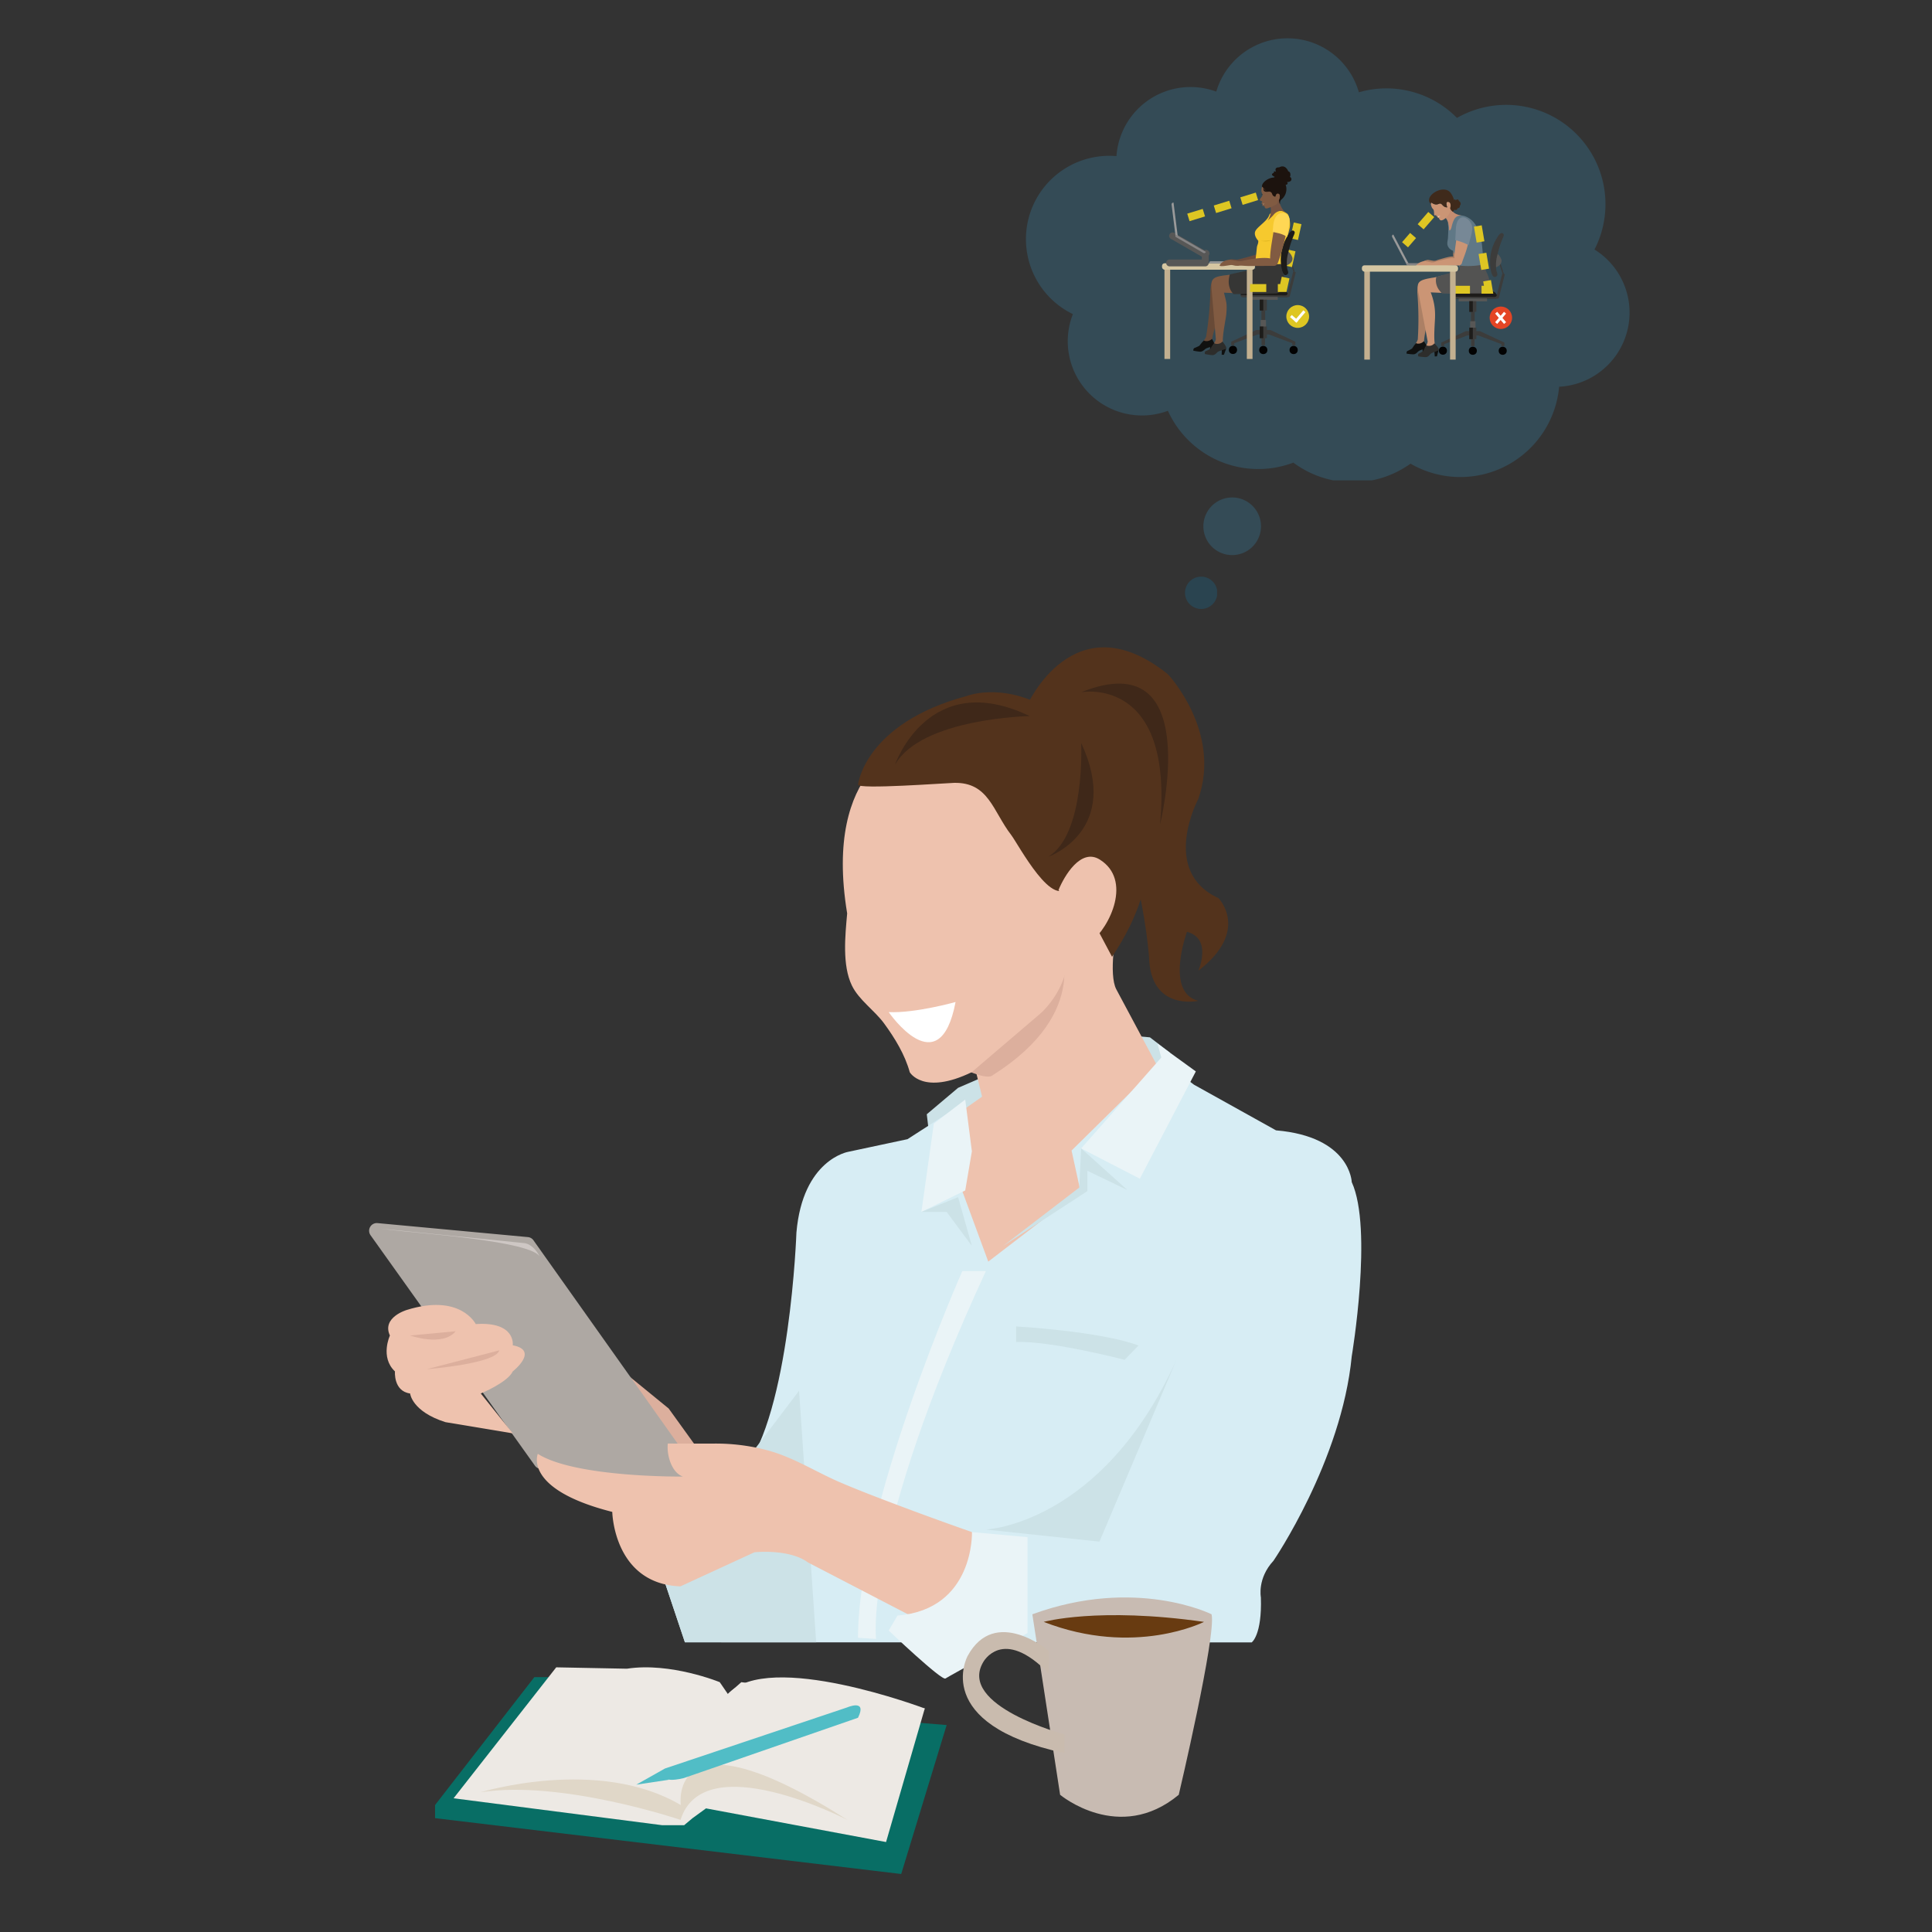 <svg id="Layer_1" data-name="Layer 1" xmlns="http://www.w3.org/2000/svg" xmlns:xlink="http://www.w3.org/1999/xlink" width="1000" height="1000" viewBox="0 0 1000 1000"><rect x="0" y="0" width="1000" height="1000" fill="#333333" stroke="none"/><defs><style>.cls-1,.cls-43,.cls-46{fill:none;}.cls-2{fill:#cce2e7;}.cls-3{clip-path:url(#clip-path);}.cls-4{fill:#eec2ae;}.cls-5{fill:#dcaf9d;}.cls-6{fill:#d7edf4;}.cls-7{fill:#eaf4f7;}.cls-8{fill:#53331c;}.cls-9{fill:#aea8a3;}.cls-10{fill:#c8bbb2;}.cls-11{fill:#c9bbae;}.cls-12{fill:#683b11;}.cls-13{fill:#cec7c4;}.cls-14{fill:#086e65;}.cls-15{fill:#ede9e4;}.cls-16{fill:#e0d7c8;}.cls-17{fill:#51bdc6;}.cls-18{fill:#fff;}.cls-19{fill:#3f2819;}.cls-20{clip-path:url(#clip-path-2);}.cls-21{opacity:0.2;}.cls-22{clip-path:url(#clip-path-3);}.cls-23{fill:#35a8e0;}.cls-24{clip-path:url(#clip-path-4);}.cls-25{clip-path:url(#clip-path-5);}.cls-26{fill:#0485c4;}.cls-27{fill:#1d1c1a;}.cls-28{fill:#3c3c3b;}.cls-29{fill:#575756;}.cls-30{fill:#020202;}.cls-31{fill:#101110;}.cls-32{fill:#6b4b3b;}.cls-33{fill:#684a37;}.cls-34{fill:#f6c92e;}.cls-35{fill:#775442;}.cls-36{fill:#e3b822;}.cls-37{fill:#815b42;}.cls-38{fill:#363635;}.cls-39{fill:#2d2d2b;}.cls-40{fill:#1c130e;}.cls-41{fill:#c3b090;}.cls-42{fill:#d5c6a2;}.cls-43{stroke:#dec623;stroke-miterlimit:10;stroke-width:4.075px;stroke-dasharray:8.383 5.987;}.cls-44{fill:#9a9a9a;}.cls-45{fill:#ffd754;}.cls-46{stroke:#575756;stroke-linecap:round;stroke-linejoin:round;stroke-width:3.562px;}.cls-47{fill:#858485;}.cls-48{fill:#dec623;}.cls-49{fill:#ac8065;}.cls-50{fill:#e44525;}.cls-51{fill:#aa775c;}.cls-52{fill:#607886;}.cls-53{fill:#c58d71;}.cls-54{fill:#4b636f;}.cls-55{fill:#cb9575;}.cls-56{fill:#535352;}.cls-57{fill:#3f2a1b;}.cls-58{fill:#778896;}</style><clipPath id="clip-path"><rect class="cls-1" x="-17.622" y="-49.728" width="991.706" height="1402.545"/></clipPath><clipPath id="clip-path-2"><rect class="cls-1" x="-104.596" y="-172.497" width="1166.163" height="1650"/></clipPath><clipPath id="clip-path-3"><rect class="cls-1" x="531.02" y="18.818" width="312.447" height="229.817"/></clipPath><clipPath id="clip-path-4"><rect class="cls-1" x="622.822" y="257.506" width="29.832" height="29.845"/></clipPath><clipPath id="clip-path-5"><rect class="cls-1" x="613.189" y="298.5" width="16.791" height="16.798"/></clipPath></defs><polygon class="cls-2" points="605.582 544.872 595.205 536.927 562.857 534.07 495.909 563.06 479.698 576.734 482.843 603.562 531.837 615.975 597.165 566.98 605.582 544.872"/><g class="cls-3"><path class="cls-4" d="M501.135,538.235l7.185,29.397-54.875,38.542V706.778l39.017,28.091,143.9-158.09-37.237-24.826s-17.153-32.01-21.316-39.849c-4.162-7.838,0-30.05,0-30.05L567.115,469.642s-46.896-23.358-41.157,9.344c4.051,23.073-9.648,12.05-9.648,12.05V507.532c-25.091,12.113-15.175,30.703-15.175,30.703"/><path class="cls-5" d="M547.902,487.902s18.14,35.668-34.067,68.624c0,0-2.607,3.92-21.372-6.532,0,0,52.559-17.701,55.439-62.092"/><path class="cls-4" d="M552.228,486.633c4.052,23.073-13.844,38.072-13.844,38.072L502.909,554.989c-25.093,12.115-32.015,0-32.015,0-2.484-9.084-7.727-17.659-13.236-25.194-5.035-6.889-13.068-12.143-16.726-19.7-5.093-10.527-3.449-25.975-2.441-37.306-12.701-76.967,32.403-88.257,32.403-88.257l63.634,7.417L542.64,422l20.216,34.622"/><path class="cls-6" d="M493.051,574.614l-23.338,15.025-30.632,6.532s-23.59,3.92-26.857,41.81c0,0-3.267,93.416-27.436,123.467L339.712,805.87l14.807,44.193,293.358.04s5.404-3.73,4.751-23.328c0,0-1.961-9.799,6.532-18.944,0,0,35.276-51.609,40.502-105.831,0,0,11.105-65.98,0-90.149,0,0-.653-23.518-39.196-26.785l-42.462-23.633-16.333-12.296L554.638,595.518l4.573,20.904-47.688,36.584-13.719-37.237-1.308-19.598Z"/><path class="cls-2" d="M608.923,703.839l-39.849,94.108-58.795-6.254s60.101-2.602,98.644-87.854"/><path class="cls-5" d="M374.846,768.885l-28.744-39.849-32.011-26.13s-15.024-8.493-15.678,6.859l-20.251,2.94s37.236,69.9,61.407,70.553Z"/><polygon class="cls-7" points="559.602 594.416 589.979 610.095 618.963 554.567 599.125 540.195 601.084 547.382 559.602 594.416"/><polygon class="cls-7" points="503.048 595.928 499.603 616.179 476.916 627.284 483.36 581.556 499.603 569.144 503.048 595.928"/><path class="cls-8" d="M444.105,406.124c.002-.01,3.435-31.628,56.207-45.864,0,0,17.304-6.922,39.801,5.191,0,0,92.98,44.089,35.476,129.789,0,0-14.682-27.636-14.709-27.688-2.859-5.354-6.237-2.596-7.29-10.047-7.873,15.185-26.523-20.564-30.209-25.339-9.496-12.303-11.602-27.338-29.546-26.957-3.922.082-50.013,3.512-49.732.914"/><path class="cls-8" d="M531.403,365.516s24.39-55.669,73.167-16.473c0,0,27.871,29.616,15.678,64.455,0,0-20.033,37.456,10.452,51.391,0,0,16.549,16.791-10.452,37.575,0,0,7.404-16.671-5.879-20.155,0,0-11.542,31.356,5.879,35.711,0,0-24.911,5.601-25.521-22.895,0,0-6.371-83.369-38.332-86.854,0,0-18.024-16.703-24.993-42.757"/><path class="cls-4" d="M547.902,460.63c2.969-7.247,11.552-21.879,21.351-15.716,16.735,10.519,5.529,34.607-4.86,42.99"/><path class="cls-7" d="M510.28,657.92H498.098s-53.972,121.699-53.995,189.803l9.343.585s-6.75-52.847,56.834-190.388"/><path class="cls-2" d="M582.114,703.839s-38.735-10.021-56.156-9.201v-8.08s43.683,2.479,63.324,9.881Z"/><polygon class="cls-2" points="559.602 594.416 583.562 615.974 562.856 606.011 562.856 616.51 519.233 644.885 558.623 614.668 559.602 594.416"/><polygon class="cls-2" points="503.048 644.885 495.909 619.651 476.916 627.285 489.982 627.285 503.048 644.885"/><polygon class="cls-2" points="413.596 719.844 422.452 850.063 354.518 850.063 339.123 804.116 389.366 751.785 413.596 719.844"/><path class="cls-9" d="M195.412,633.075l77.83,7.244a3.98,3.98,0,0,1,2.882,1.663l87.517,123.41a3.986,3.986,0,0,1-3.812,6.254l-80.267-11.388a3.985,3.985,0,0,1-2.687-1.633L191.797,639.36a3.988,3.988,0,0,1,3.615-6.286"/><path class="cls-4" d="M503.094,793.011q-19.886-6.962-39.603-14.412c-9.479-3.577-18.952-7.202-28.278-11.179-13.461-5.742-24.956-13.527-39.38-17.111a103.862,103.862,0,0,0-26.285-3.117c-3.305.04-17.359-.008-23.891-.008-.655,5.929,1.962,15.123,7.838,17.083,0,0-55.528.653-75.126-11.758,0,0-7.84,18.29,38.543,30.05,0,0,.653,37.236,35.276,38.542L390.48,803.462s17.891-1.959,27.688,5.226l51.609,26.783s54.873,9.799,33.316-42.462"/><path class="cls-7" d="M464.55,836.202l-4.571,7.763s27.436,26.132,29.396,24.824c1.961-1.306,42.463-23.518,42.463-23.518V795.624L503.094,793.01s1.308,40.001-38.543,43.191"/><path class="cls-10" d="M627.106,835.553s-39.195-19.61-92.765,0l14.372,93.428s30.575,25.594,61.408,0c0,0,19.596-82.986,16.984-93.428"/><path class="cls-11" d="M542.912,854.508s-27.873-23.518-42.067,2.614c0,0-19.373,35.276,50.177,50.302v-9.669s-55.373-14.814-42.157-37.367c0,0,9.954-18.944,34.047,5.881Z"/><path class="cls-12" d="M623.187,839.483s-35.929,18.292-82.966,0c0,0,28.091-7.84,82.966,0"/><path class="cls-13" d="M196.71,635.899l74.473,7.512c3.837.388,6.69,4.033,8.293,7.173-4.228-8.278-62.536-12.168-75.912-13.832q-3.426-.427-6.854-.853"/><path class="cls-4" d="M246.238,685.341s-7.84-16.016-35.713-7.307c0,0-13.064,3.825-8.71,13.236,0,0-5.226,11.187,2.612,18.574,0,0-.87,10.222,7.84,11.418,0,0,.871,9.324,18.292,14.84L265.4,741.91l-16.55-20.648s13.937-5.739,16.55-11.418c0,0,13.937-10.905,0-13.518,0,0,1.742-12.39-19.162-10.985"/><path class="cls-5" d="M235.852,689.05l-23.583,2.221s16.996,5.967,23.583-2.221"/><path class="cls-5" d="M258.432,698.939,220.98,708.675s35.711-2.767,37.452-9.736"/><polygon class="cls-14" points="466.464 890.944 489.982 892.886 466.464 969.985 225.191 941.074 225.191 934.272 276.581 868.074 297.485 868.074 368.038 884.315 466.464 890.944"/><path class="cls-15" d="M372.538,870.687s-25.404-10.452-48.051-6.969l-36.583-.71-53.132,67.779,108.007,13.936h11.323l4.355-3.65,6.967-5.059,93.201,17.421,20.033-69.12L383.716,870.687l-6.969,6.137Z"/><path class="cls-16" d="M352.359,934.288s-6.969-51.723,86.233,7.673c0,0-74.273-38.492-86.349,0,0,0-61.725-20.873-103.535-14.272,0,0,60.972-18.662,103.652,6.599"/><path class="cls-15" d="M478.659,884.315s-80.767-30.518-101.911-7.49l97.583,14.769Z"/><path class="cls-17" d="M344.178,915.376l94.314-31.626s10.559-4.595,5.611,5.353l-90.073,31.2s-14.779,4.105-9.852-4.926"/><polygon class="cls-17" points="344.178 915.376 329.324 923.744 345.984 921.233 344.178 915.376"/><path class="cls-18" d="M494.601,518.637s-20.904,5.879-34.622,5.226c0,0,26.31,38.325,34.622-5.226"/><path class="cls-19" d="M559.602,384.533s2.331,47.066-16.963,58.901c0,0,38.194-13.356,16.963-58.901"/><path class="cls-19" d="M532.954,370.638s-55.989,1.013-69.71,25.184c0,0,17.258-50.368,69.71-25.184"/><path class="cls-19" d="M559.602,358.291s48.014-9.024,40.829,68.475c0,0,23.518-94.248-40.829-68.475"/></g><g class="cls-20"><g class="cls-21"><g class="cls-22"><path class="cls-23" d="M531.487,130.074a43.118,43.118,0,0,1,46.39-49.265,38.425,38.425,0,0,1,51.659-33.385,38.412,38.412,0,0,1,73.818.343,51.254,51.254,0,0,1,50.774,13.257,51.407,51.407,0,0,1,71.197,68.127,38.438,38.438,0,0,1-14.683,70.667c-1.216.18-2.427.294-3.632.357a51.377,51.377,0,0,1-76.931,39.819,51.372,51.372,0,0,1-60.63-.533,51.382,51.382,0,0,1-64.945-26.827,38.429,38.429,0,0,1-49.189-50.041,43.092,43.092,0,0,1-23.828-32.518"/></g></g><g class="cls-21"><g class="cls-24"><path class="cls-23" d="M646.502,284.501a14.918,14.918,0,1,1,.018-.013l-.018.013"/></g></g><g class="cls-21"><g class="cls-25"><path class="cls-26" d="M626.518,313.695a8.367,8.367,0,1,1,.01-.007l-.01.007"/></g></g></g><path class="cls-27" d="M666.014,151.094c.394.593,1.225,1.501.613,2.236l-.009.01a1.218,1.218,0,0,1-.722.339H643.331a1.067,1.067,0,0,1-1.031-.766c-.323-1.138-.415-3.13,2.967-3.033,1.023.029,14.066.01,18.487.003A2.704,2.704,0,0,1,666.014,151.094Z"/><polygon class="cls-28" points="668.414 135.241 670.285 141.048 669.57 141.048 667.767 135.241 668.414 135.241"/><path class="cls-28" d="M665.354,152.904a1.493,1.493,0,0,0,.722-.243,1.065,1.065,0,0,0,.356-.573l2.856-11.278a4.199,4.199,0,0,1,1.426.094l-3.082,12.173a1.068,1.068,0,0,1-.356.573c-.25.211-1.38.149-1.38.149H642.593s-.557-.557-.363-1.051Z"/><rect class="cls-28" x="652.919" y="154.446" width="1.922" height="20.455"/><rect class="cls-29" x="646.405" y="153.679" width="14.95" height="1.532"/><rect class="cls-28" x="652.025" y="155.096" width="3.711" height="5.615"/><rect class="cls-27" x="652.025" y="155.096" width="1.856" height="5.615"/><polygon class="cls-28" points="657.563 170.821 670.474 176.86 670.474 178.692 669.547 178.692 668.894 178.692 668.894 177.642 656.803 173.13 653.949 173.13 654.232 170.821 657.563 170.821"/><polygon class="cls-28" points="650.197 170.821 653.529 170.821 653.812 173.13 650.957 173.13 638.867 177.642 638.867 178.692 638.214 178.692 637.287 178.692 637.287 176.86 650.197 170.821"/><rect class="cls-28" x="652.98" y="172.879" width="1.8" height="5.813"/><circle class="cls-30" cx="653.88" cy="181.161" r="2.116"/><circle class="cls-30" cx="669.583" cy="181.161" r="2.116"/><circle class="cls-30" cx="638.177" cy="181.114" r="2.116"/><rect class="cls-29" x="652.477" y="165.625" width="2.805" height="4.3"/><rect class="cls-28" x="652.025" y="169.001" width="3.711" height="6.041"/><rect class="cls-27" x="652.025" y="169.001" width="1.856" height="6.041"/><polygon class="cls-31" points="634.669 180.446 633.499 183.638 632.338 183.638 632.424 180.645 634.669 180.446"/><polygon class="cls-31" points="628.625 178.597 627.455 181.789 626.294 181.789 626.38 178.796 628.625 178.597"/><path class="cls-32" d="M652.992,130.871c-1.015.445-11.739,3.523-12.85,3.562a20.788,20.788,0,0,0-3.098-.217,8.402,8.402,0,0,0-2.565,1.281,1.112,1.112,0,0,0-.347.349,1.135,1.135,0,0,0,.203,1.042c.268.465.594.975,1.119,1.095a4.984,4.984,0,0,0,.77.785.808.808,0,0,0,.683.311.318.318,0,0,0,.257-.247c.049-.228-.037-.17-.044-.36a.401.401,0,0,1,.165-.345.971.971,0,0,1,.607-.126,10.285,10.285,0,0,0,1.77-.03,2.243,2.243,0,0,0,1.508-.772,5.666,5.666,0,0,0,.391-.7,7.472,7.472,0,0,1,1.044-.157c1.8-.005,9.527-3.361,11.268-3.804-.717-.807.816-1.829,0-2.538Z"/><path class="cls-33" d="M647.467,141.187c-2.142.243-4.29.537-6.435.866-1.708.261-3.421.723-5.125.897-7.661.778-8.964,1.7-9.395,6.708a170.797,170.797,0,0,1-2.236,24.59c-.141.855-2.798,4.126-2.498,3.957.302-.171,5.608-.666,5.567-.989-.387-3.041,3.474-13.092,3.991-15.143,1.413-5.603,1.588-7.837,1.276-12.662,0,0,19.873,2.097,23.411.836C656.023,150.247,663.42,143.159,647.467,141.187Z"/><path class="cls-31" d="M627.311,175.413s1.979,3.067,1.08,3.506-3.36,1.041-4.15,1.479-1.669,1.698-3.083,1.643a23.634,23.634,0,0,1-3.519-.548s-.007-1.205.625-1.369a21.464,21.464,0,0,0,2.503-1.15s1.054-1.315,1.266-1.589,1.153-1.205,1.153-1.205.087.438,1.576.383A4.139,4.139,0,0,0,627.311,175.413Z"/><path class="cls-34" d="M658.588,110.189a1.654,1.654,0,0,0-1.634,1.143c-.591,1.851-2.673,3.625-4.457,5.247-.892.811-2.468,2.18-2.842,3.32-.751,2.291,1.6,4.678,1.6,4.678.166,1.46-.556,2.16-.712,3.621-.163,1.528-.357,3.555-.554,5.079-.168,1.299.427,4.268-.041,5.82a.42.42,0,0,0,.481.527c5.027-.867,9.699-2.563,14.714-1.231-1.236-4.87-2.175-4.251-.998-9.135.707-2.933,1.481-3.272,3.401-11.262.478-1.987-.053-5.998-1.063-7.206a8.957,8.957,0,0,0-2.881-1.658c-1.651,0-3.949.184-5.34,1.056Z"/><path class="cls-35" d="M656.896,106.297c1.463.625,1.226,5.032-.731,7.849a33.538,33.538,0,0,0,2.923-2.817,5.636,5.636,0,0,1,3.398-2.157c1.387-.188,2.839.843,3.998,1.619a9.883,9.883,0,0,1-4.431-7.796,12.687,12.687,0,0,1-5.442,2.468"/><path class="cls-36" d="M658.015,124.325c-3.134,1.336-4.608.201-6.026.426"/><path class="cls-37" d="M647.76,140.421c-2.23.258-4.456.571-6.673.92-1.765.278-3.499.768-5.277.952-7.992.827-9.204,1.805-8.723,7.125,0,.001,2.212,25.888,2.23,26.121.074.905-2.199,4.383-1.912,4.203.289-.181,5.832-.707,5.728-1.05-.981-3.23,1.444-13.907,1.609-16.085.455-5.987.034-5.908-1.223-11.123,0,0,21.502,1.057,25.025-.281C658.544,151.203,665.075,142.515,647.76,140.421Z"/><path class="cls-38" d="M636.599,141.996l13.247-2.899-.207-1.686,13.393-.765c.612,1.708.015,1.89.766,4.125.658,1.957,2.036,3.821,1.546,5.762-1.329,5.267-4.886,5.33-4.886,5.33L638.48,152.25C634.31,147.967,636.599,141.996,636.599,141.996Z"/><path class="cls-39" d="M632.76,176.776s2.676,3.258,1.804,3.724-3.375,1.105-4.131,1.571-1.455,1.804-2.967,1.746a27.268,27.268,0,0,1-3.84-.582s-.233-1.28.407-1.455a18.547,18.547,0,0,0,2.444-1.222s.873-1.396,1.047-1.687.999-1.28.999-1.28.175.466,1.746.407A3.572,3.572,0,0,0,632.76,176.776Z"/><path class="cls-37" d="M652.917,99.172c.072.261.493,1.275.539,1.559.087.533-.558,1.342-.845,1.723-.245.325-.632.693-.492,1.075.176.481.852.571,1.117.678.064.026.092.155.088.223-.022.336-.309.414-.345.687a.425.425,0,0,0,.071.29,1.242,1.242,0,0,0,.554.381.442.442,0,0,0-.241.414.421.421,0,0,0,.456.422,1.77,1.77,0,0,0,.416-.065c.028-.005.034-.01.058.005.319.191.235.48.375.844a.789.789,0,0,0,.537.443,1.41,1.41,0,0,0,.715.007,27.305,27.305,0,0,0,4.623-2.024,2.099,2.099,0,0,0,.732-.833,2.591,2.591,0,0,0,.177-1.254c-.065-.591,1.43-1.21,1.927-1.683,1.287-1.226,1.45-3.22,1.208-4.981-.052-.374-1.934-7.221-8.743-3.398A5.719,5.719,0,0,0,652.917,99.172Z"/><path class="cls-40" d="M653.476,100.65a1.157,1.157,0,0,1-.66-.074.811.811,0,0,0,.647.226"/><path class="cls-40" d="M658.707,89.768a1.584,1.584,0,0,1,.379-.214l-.008-.018.046.004a1.652,1.652,0,0,1,.172-.055c.006-1.428,1.208-.507,1.208-.507-1.191-2.604,1.544-2.342,1.544-2.342,3.352-1.868,4.765,2.036,4.765,2.036,1.405.372,1.071,2.208,1.071,2.208a1.542,1.542,0,0,1-.249.684,1.272,1.272,0,0,1,.582,1.904,1.364,1.364,0,0,1-.335.334,3.381,3.381,0,0,1-1.833.447.711.711,0,0,1,.227,1.123,1.183,1.183,0,0,1-.829.244,4.325,4.325,0,0,1-1.566-.297,4.37,4.37,0,0,1-.412-.221.879.879,0,0,0-.263-.105,2.654,2.654,0,0,0-.631.116,1.652,1.652,0,0,1-1.307-.282.824.824,0,0,1-.075-1.206,9.525,9.525,0,0,0-1.34-.104c-.445-.063-.927-.379-.903-.828.025-.48.579-.732.827-1.143a6.579,6.579,0,0,1-1.103-.696.821.821,0,0,1-.286-.328A.707.707,0,0,1,658.707,89.768Z"/><path class="cls-18" d="M654.613,105.496a4.067,4.067,0,0,1-.961.045.32.32,0,0,0,.161.19"/><path class="cls-40" d="M660.192,101.834a1.903,1.903,0,0,1-1.257-.591c-.418-.394-.472-1.049-.808-1.503a2.33,2.33,0,0,0-1.58-.83,4.95,4.95,0,0,1-1.225-.181c-.55-.232-.579-.729-.843-1.169a2.392,2.392,0,0,0-1.22-.86c-.568-2.191,4.327-6.086,8.748-4.466A5.558,5.558,0,0,1,665.58,96.004a6.908,6.908,0,0,1-1.76,6.75,8.305,8.305,0,0,0-1.042,1.071,3.491,3.491,0,0,0-.197,1.996,3.988,3.988,0,0,1-.425-2.998c.165-.454.761-2.368-.63-2.606C660.573,100.053,660.282,101.16,660.192,101.834Z"/><rect class="cls-41" x="602.723" y="138.028" width="2.949" height="47.765" transform="translate(1208.395 323.822) rotate(-180)"/><rect class="cls-41" x="645.355" y="138.028" width="2.949" height="47.765" transform="translate(1293.659 323.822) rotate(-180)"/><rect class="cls-42" x="601.463" y="136.268" width="48.103" height="3.328" rx="1.331" transform="translate(1251.03 275.864) rotate(180)"/><path class="cls-40" d="M653.43,96.668a1.512,1.512,0,0,1,.985.666c.217.389.188.818.366,1.018.115.221.494.226.875.284a7.823,7.823,0,0,1,1.12.243,7.84,7.84,0,0,1-1.142.098,3.01,3.01,0,0,1-.591-.022.928.928,0,0,1-.622-.342,4.588,4.588,0,0,1-.314-1.131A2.104,2.104,0,0,0,653.43,96.668Z"/><path class="cls-40" d="M653.316,96.677a1.091,1.091,0,0,1,.748.491,2.188,2.188,0,0,1,.222.884c.042.536.546.735,1.088.79.528.085,1.11-.064,1.732.04a2.488,2.488,0,0,1,1.557.84,3.12,3.12,0,0,0-1.593-.502c-.538-.026-1.115.115-1.746.063a2.123,2.123,0,0,1-.909-.314,1.048,1.048,0,0,1-.468-.883,2.064,2.064,0,0,0-.075-.816A1.097,1.097,0,0,0,653.316,96.677Z"/><polyline class="cls-43" points="671.649 115.597 664.234 149.082 644.097 149.082"/><path class="cls-44" d="M625.885,135.241h8.824a0,0,0,0,1,0,0v.206a.822.822,0,0,1-.822.822h-7.18a.822.822,0,0,1-.822-.822v-.206A0,0,0,0,1,625.885,135.241Z" transform="translate(1260.594 271.509) rotate(-180)"/><path class="cls-29" d="M666.525,130a6.424,6.424,0,0,1,2.445,3.568s.56,2.658-3.568,3.988C665.402,137.556,661.492,132.169,666.525,130Z"/><path class="cls-27" d="M670.081,120.721a9.194,9.194,0,0,1-.568,1.458,54.325,54.325,0,0,0-2.762,8.749,19.272,19.272,0,0,0-.465,8.213c.194.869.953,2.141.049,2.866-2.725,2.184-3.294-4.954-3.365-6.132a23.658,23.658,0,0,1,2.978-12.953q.416-.743.881-1.458a6.304,6.304,0,0,1,1.206-1.607c.435-.357.887-.697,1.42-.457A1.046,1.046,0,0,1,670.081,120.721Z"/><line class="cls-43" x1="650.596" y1="101.624" x2="611.373" y2="113.683"/><path class="cls-37" d="M641.151,137.556q-.178.024-.345.044c-.308-.015-.618-.021-.934-.029-.949-.024-1.84-.459-2.78-.389-1.008.075-5.687,1.092-5.823.217.355-.841,1.849-2.776,5.333-2.95l3.77.608a7.197,7.197,0,0,0,3.244-.165c8.307-1.769,12.461-1.466,13.797-1.114,0-5.218,1.823-12.69,2.187-17.528.634-8.422,7.576-6.554,7.147-2.264a97,97,0,0,1-5.374,22.187,2.186,2.186,0,0,1-2.028,1.443s-7.073.029-12.079.072C644.161,137.715,642.637,137.354,641.151,137.556Z"/><path class="cls-45" d="M661.408,120.635c-.874-.211-1.78-.408-2.694-.557.11-1.114.201-2.116.263-2.936.751-9.989,8.986-7.773,8.477-2.685-.28,2.794-.72,5.537-1.236,8.152A14.739,14.739,0,0,0,661.408,120.635Z"/><path class="cls-37" d="M662.41,101.27a3.95,3.95,0,0,1-.219,1.686,1.719,1.719,0,0,1-.201.47.716.716,0,0,1-.399.306.776.776,0,0,1-.512-.069,1.459,1.459,0,0,1-.744-.839,1.901,1.901,0,0,1-.023-1.134.818.818,0,0,1,.166-.34.903.903,0,0,1,.449-.229,1.749,1.749,0,0,1,.692-.071c.231.033.336-.562.455-.361"/><polyline class="cls-46" points="605.381 136.094 623.845 136.094 623.845 131.829 606.929 122.08"/><line class="cls-46" x1="623.845" y1="131.829" x2="624.247" y2="131.141"/><path class="cls-44" d="M599.877,113.285H616.07a.897.897,0,0,1,.897.897v.224a0,0,0,0,1,0,0H598.98a0,0,0,0,1,0,0v-.224A.897.897,0,0,1,599.877,113.285Z" transform="translate(570.515 731.251) rotate(-97.134)"/><path class="cls-47" d="M607.998,125.802H624.19a.897.897,0,0,1,.897.897v.224a0,0,0,0,1,0,0H607.1a0,0,0,0,1,0,0v-.224a.897.897,0,0,1,.897-.897Z" transform="translate(1086.465 543.843) rotate(-150)"/><circle class="cls-48" cx="671.699" cy="163.809" r="5.894"/><rect class="cls-18" x="667.624" y="164.299" width="4.422" height="1.434" transform="translate(268.74 -396.261) rotate(40.611)"/><rect class="cls-18" x="669.244" y="163.091" width="7.171" height="1.434" transform="translate(1235.14 -240.346) rotate(130.611)"/><path class="cls-49" d="M742.968,136.833q-.148.032-.286.06c-.262.008-.524.024-.792.038-.803.043-1.313-.286-2.099-.165-.842.13-4.678,1.297-4.891.57.207-.731,1.253-2.456,4.174-2.835l2.808.47a3.802,3.802,0,0,0,2.127-.395c6.815-2.04,7.307-1.843,8.192-1.738-.307-2.328.926-9.222.801-12.524-.271-7.12,5.668-6.013,5.781-2.378.267,8.582-2.644,14.491-3.141,16.724A1.629,1.629,0,0,1,754.178,136S744.201,136.564,742.968,136.833Z"/><path class="cls-44" d="M716.83,128.936h15.955a.884.884,0,0,1,.884.884v.221a0,0,0,0,1,0,0H715.946a0,0,0,0,1,0,0v-.221A.884.884,0,0,1,716.83,128.936Z" transform="translate(948.019 831.122) rotate(-117.777)"/><path class="cls-47" d="M728.736,136.211h15.955a.884.884,0,0,1,.884.884v.221a0,0,0,0,1,0,0H727.852a0,0,0,0,1,0,0v-.221A.884.884,0,0,1,728.736,136.211Z" transform="translate(1473.428 273.527) rotate(180)"/><polygon class="cls-31" points="744.599 181.244 743.766 184.434 742.623 184.49 742.409 181.547 744.599 181.244"/><polygon class="cls-31" points="738.409 179.77 737.617 183.365 736.474 183.421 736.219 180.073 738.409 179.77"/><path class="cls-27" d="M774.286,151.94c.388.585,1.207,1.479.604,2.203l-.009.01a1.2,1.2,0,0,1-.712.334H751.936a1.051,1.051,0,0,1-1.016-.755c-.319-1.121-.408-3.084,2.923-2.989,1.008.029,13.86.01,18.216.003A2.665,2.665,0,0,1,774.286,151.94Z"/><polygon class="cls-28" points="776.651 136.319 778.495 142.041 777.79 142.041 776.013 136.319 776.651 136.319"/><path class="cls-28" d="M773.636,153.723a1.472,1.472,0,0,0,.712-.24,1.049,1.049,0,0,0,.351-.565l2.814-11.113a4.139,4.139,0,0,1,1.405.092l-3.037,11.994a1.052,1.052,0,0,1-.351.565c-.247.208-1.36.147-1.36.147H751.209s-.549-.549-.357-1.036Z"/><rect class="cls-28" x="761.383" y="155.242" width="1.894" height="20.155"/><rect class="cls-29" x="754.965" y="154.487" width="14.731" height="1.51"/><rect class="cls-28" x="760.502" y="155.883" width="3.657" height="5.532"/><rect class="cls-27" x="760.502" y="155.883" width="1.829" height="5.532"/><polygon class="cls-28" points="765.959 171.378 778.681 177.328 778.681 179.133 777.767 179.133 777.124 179.133 777.124 178.099 765.21 173.653 762.398 173.653 762.676 171.378 765.959 171.378"/><polygon class="cls-28" points="758.701 171.378 761.984 171.378 762.263 173.653 759.45 173.653 747.537 178.099 747.537 179.133 746.894 179.133 745.98 179.133 745.98 177.328 758.701 171.378"/><rect class="cls-28" x="761.443" y="173.405" width="1.774" height="5.728"/><circle class="cls-30" cx="762.33" cy="181.566" r="2.085"/><circle class="cls-30" cx="777.803" cy="181.566" r="2.085"/><circle class="cls-30" cx="746.857" cy="181.52" r="2.085"/><rect class="cls-29" x="760.948" y="166.258" width="2.764" height="4.237"/><rect class="cls-28" x="760.502" y="169.584" width="3.657" height="5.953"/><rect class="cls-27" x="760.502" y="169.584" width="1.828" height="5.953"/><circle class="cls-50" cx="776.844" cy="164.469" r="5.807"/><path class="cls-51" d="M757.779,131.637c-.955.486-11.201,4.025-12.291,4.117a20.703,20.703,0,0,0-3.071-.063,7.778,7.778,0,0,0-2.396,1.381,1.014,1.014,0,0,0-.307.36c-.136.33.089.706.304,1.013a2.117,2.117,0,0,0,1.211,1.021,5.306,5.306,0,0,0,.836.734.841.841,0,0,0,.703.273.293.293,0,0,0,.229-.255c.025-.226-.054-.165-.08-.351a.374.374,0,0,1,.128-.347.928.928,0,0,1,.585-.153,10.094,10.094,0,0,0,1.739-.115,2.078,2.078,0,0,0,1.407-.831,5.232,5.232,0,0,0,.315-.706,7.194,7.194,0,0,1,1.012-.204c1.771-.092,9.041-3.759,10.71-4.278-.786-.757.62-1.835-.254-2.491Z"/><path class="cls-49" d="M753.373,142.03c-2.084.342-4.168.735-6.247,1.161-1.655.339-3.295.875-4.955,1.128-7.462,1.134-8.653,2.101-8.576,7.038a166.841,166.841,0,0,1,.255,24.247c-.054.846-2.341,4.186-2.063,4.005.281-.182,5.452-.924,5.38-1.24-.684-2.966,2.111-13.019,2.415-15.057a32.312,32.312,0,0,0-.009-12.491s19.768,1.099,23.124-.31C762.697,150.51,769.27,143.195,753.373,142.03Z"/><path class="cls-31" d="M736.954,176.6s2.254,2.916,1.413,3.389-3.203,1.184-3.936,1.652-1.473,1.747-2.87,1.762a23.872,23.872,0,0,1-3.518-.368s-.127-1.183.478-1.374a19.923,19.923,0,0,0,2.349-1.25s.905-1.341,1.087-1.621,1.014-1.239,1.014-1.239.13.426,1.589.3A3.837,3.837,0,0,0,736.954,176.6Z"/><path class="cls-52" d="M749.471,123.025c.253-4.557.199-5.756.031-6.814a1.558,1.558,0,0,1,.883-1.704l-.283.137c.799-1.361,2.712-2.495,4.148-3.192a10.944,10.944,0,0,1,3.287.254c4.733,1.227,7.65,5.582,9.038,11.893.973,4.426.622,9.72,2.374,15.976-.148.028-.286.056-.43.084a16.562,16.562,0,0,0-5.596,1.026c-2.052.577-4.582-.981-6.729-.733-.36-1.046-1.128-2.568-1.403-3.293-.546-1.436-.976-2.804-1.553-4.229-.552-1.363-1.207-2.671-1.207-2.671a4.276,4.276,0,0,1-2.833-3.005C748.956,125.588,749.405,124.203,749.471,123.025Z"/><path class="cls-53" d="M747.472,112.619c1.721-.229,2.565,4.329,2.555,5.634-.014,1.869.957.777,1.29-.732.291-1.32,1.04-3.986,2.049-4.875a3.574,3.574,0,0,1,3.245-1.007c-2.493-.631-5.332-1.148-6.2-5.326a11.368,11.368,0,0,1-3.572,4.42"/><path class="cls-54" d="M757.638,127.724c-2.097,2.509-3.679,1.095-4.805,1.893"/><path class="cls-55" d="M753.584,141.264c-2.169.361-4.328.776-6.476,1.225-1.71.358-3.366.923-5.098,1.19-7.783,1.198-8.878,2.217-7.873,7.416,0,.001,4.762,25.305,4.804,25.533.163.885-1.727,4.409-1.462,4.218.267-.192,5.669-.976,5.532-1.308-1.287-3.123-.171-13.711-.226-15.857a30.991,30.991,0,0,0-2.262-12.355s21.384,1.148,24.717-.336C765.24,150.989,770.833,142.483,753.584,141.264Z"/><path class="cls-56" d="M743.434,143.315l12.07-3.452-.042-2.408h0a40.162,40.162,0,0,0,12.603-.599l.171-.036c.773,1.647.203,1.855,1.165,4.013.843,1.889,1.708,3.686,1.42,5.615-.782,5.235-3.599,5.435-3.599,5.435l-20.712.04C741.979,147.92,743.434,143.315,743.434,143.315Z"/><path class="cls-39" d="M742.452,177.676s2.96,3.069,2.147,3.568-3.211,1.248-3.909,1.742-1.251,1.841-2.746,1.857a27.513,27.513,0,0,1-3.837-.386s-.357-1.245.256-1.448a17.138,17.138,0,0,0,2.283-1.317s.72-1.413.862-1.707.855-1.305.855-1.305.218.449,1.759.316A3.304,3.304,0,0,0,742.452,177.676Z"/><polyline class="cls-43" points="764.922 116.963 770.498 149.958 750.656 149.958"/><path class="cls-29" d="M774.79,131.155a6.33,6.33,0,0,1,2.409,3.516s.551,2.62-3.516,3.929C773.683,138.6,769.831,133.292,774.79,131.155Z"/><path class="cls-28" d="M778.294,122.012a9.069,9.069,0,0,1-.56,1.437,53.537,53.537,0,0,0-2.722,8.621,18.994,18.994,0,0,0-.458,8.093c.191.857.939,2.11.049,2.824-2.686,2.152-3.245-4.881-3.316-6.042a23.312,23.312,0,0,1,2.934-12.763q.409-.733.868-1.436a6.213,6.213,0,0,1,1.188-1.583c.429-.352.874-.687,1.399-.45A1.03,1.03,0,0,1,778.294,122.012Z"/><line class="cls-43" x1="740.815" y1="111.041" x2="727.242" y2="126.689"/><path class="cls-57" d="M741.996,108.337a1.115,1.115,0,0,1-.636.131.807.807,0,0,0,.677.016"/><path class="cls-57" d="M752.731,103.311a4.796,4.796,0,0,0-.705,2.484,5.066,5.066,0,0,0,.231,1.99,1.23,1.23,0,0,0,.912.874c1.323.223,1.18-.908,1.18-.908a.982.982,0,0,0,1.21-1.203,1.508,1.508,0,0,0-.515-2.515.499.499,0,0,0-.114-.514c-.302-.362-.985-.499-1.464.286C753.466,103.803,753.376,102.876,752.731,103.311Z"/><path class="cls-55" d="M742.286,110.353a11.176,11.176,0,0,0-.187-1.491c-.115-.543-.706-.927-.937-1.422-.638-1.366-.678-2.679-.367-2.592.521.146,1.632,1.409,3.607.798.509-.157,1.142-.759,2.14.394,1.369,1.582,2.543,1.244,2.543,1.244s-1.177-3.05.388-2.905c1.4.129,1.651,1.66,1.764,2.718a5.293,5.293,0,0,0-.289.568c.001.004-.33.076-.33.081a4.677,4.677,0,0,1-1.201,3.845c-.437.532-.814.944-.96,1.134-.085.11-.598.439-.831.648a3.358,3.358,0,0,1-1.603.707c-.388.057-.905-.375-1.157-.929-.063-.139-.148-.328-.148-.328-.26-.025-.365-.008-.492-.127a.703.703,0,0,1-.153-.357.452.452,0,0,0-.091-.195c-.108-.156-.336.021-.537-.328-.078-.135.028-.287-.107-.438-.114-.127-.453.159-.674.115C742.218,111.403,742.297,110.691,742.286,110.353Z"/><path class="cls-18" d="M744.134,111.984a.609.609,0,0,0,.365.265.646.646,0,0,0,.325-.108,2.615,2.615,0,0,1,.791-.281C744.978,111.869,744.134,111.984,744.134,111.984Z"/><path class="cls-57" d="M739.677,103.436c.165-3.681,8.193-7.804,11.254-3.492a11.059,11.059,0,0,1,1.479,2.938,19.961,19.961,0,0,1,.734,3.041,4.162,4.162,0,0,1-.29,2.633,11.633,11.633,0,0,1-.898,1.049c-.044-.049-1.355-.972-1.351-1.968a.351.351,0,0,1,.024-.087,3.179,3.179,0,0,0,.185-1.52c-.106-.831-.295-1.422-1.321-1.516-1.565-.144-.408,2.771-.408,2.771s-1.175.338-2.543-1.244c-.998-1.154-1.631-.552-2.14-.394-1.974.611-3.085-.651-3.607-.798-.154-.043-.222.259-.173.741-.039-.033-.079-.063-.118-.101a3.419,3.419,0,0,1-.518-.665A2.202,2.202,0,0,1,739.677,103.436Z"/><rect class="cls-18" x="773.179" y="163.829" width="7.066" height="1.413" transform="translate(1407.192 -318.007) rotate(130.611)"/><rect class="cls-18" x="773.179" y="163.829" width="7.066" height="1.413" transform="translate(396.047 -532.205) rotate(49.389)"/><path class="cls-55" d="M741.939,137.992c-.116.022-.227.041-.335.06-.305,0-.61.009-.922.017-.936.022-1.518-.378-2.436-.264-.984.122-5.487,1.347-5.709.494.266-.843,1.543-2.814,4.954-3.154l3.25.644a4.425,4.425,0,0,0,2.488-.386c7.999-2.138,8.564-1.892,9.59-1.739-.277-2.719,1.397-10.696,1.364-14.541-.07-8.292,6.802-6.8,6.808-2.567.014,9.992-3.577,16.766-4.232,19.347a1.896,1.896,0,0,1-1.75,1.509S743.382,137.721,741.939,137.992Z"/><path class="cls-58" d="M760.174,126.893a29.154,29.154,0,0,0-6.945-2.609c.14-2.085.232-3.991.292-5.361.478-11.016,8.776-5.502,8.5-.717C761.812,121.844,760.78,123.642,760.174,126.893Z"/><rect class="cls-41" x="706.16" y="139.065" width="2.905" height="47.065" transform="translate(1415.226 325.196) rotate(-180)"/><rect class="cls-41" x="750.54" y="139.065" width="2.905" height="47.065" transform="translate(1503.986 325.196) rotate(-180)"/><rect class="cls-42" x="704.918" y="137.331" width="49.771" height="3.279" rx="1.312" transform="translate(1459.608 277.942) rotate(-180)"/></svg>